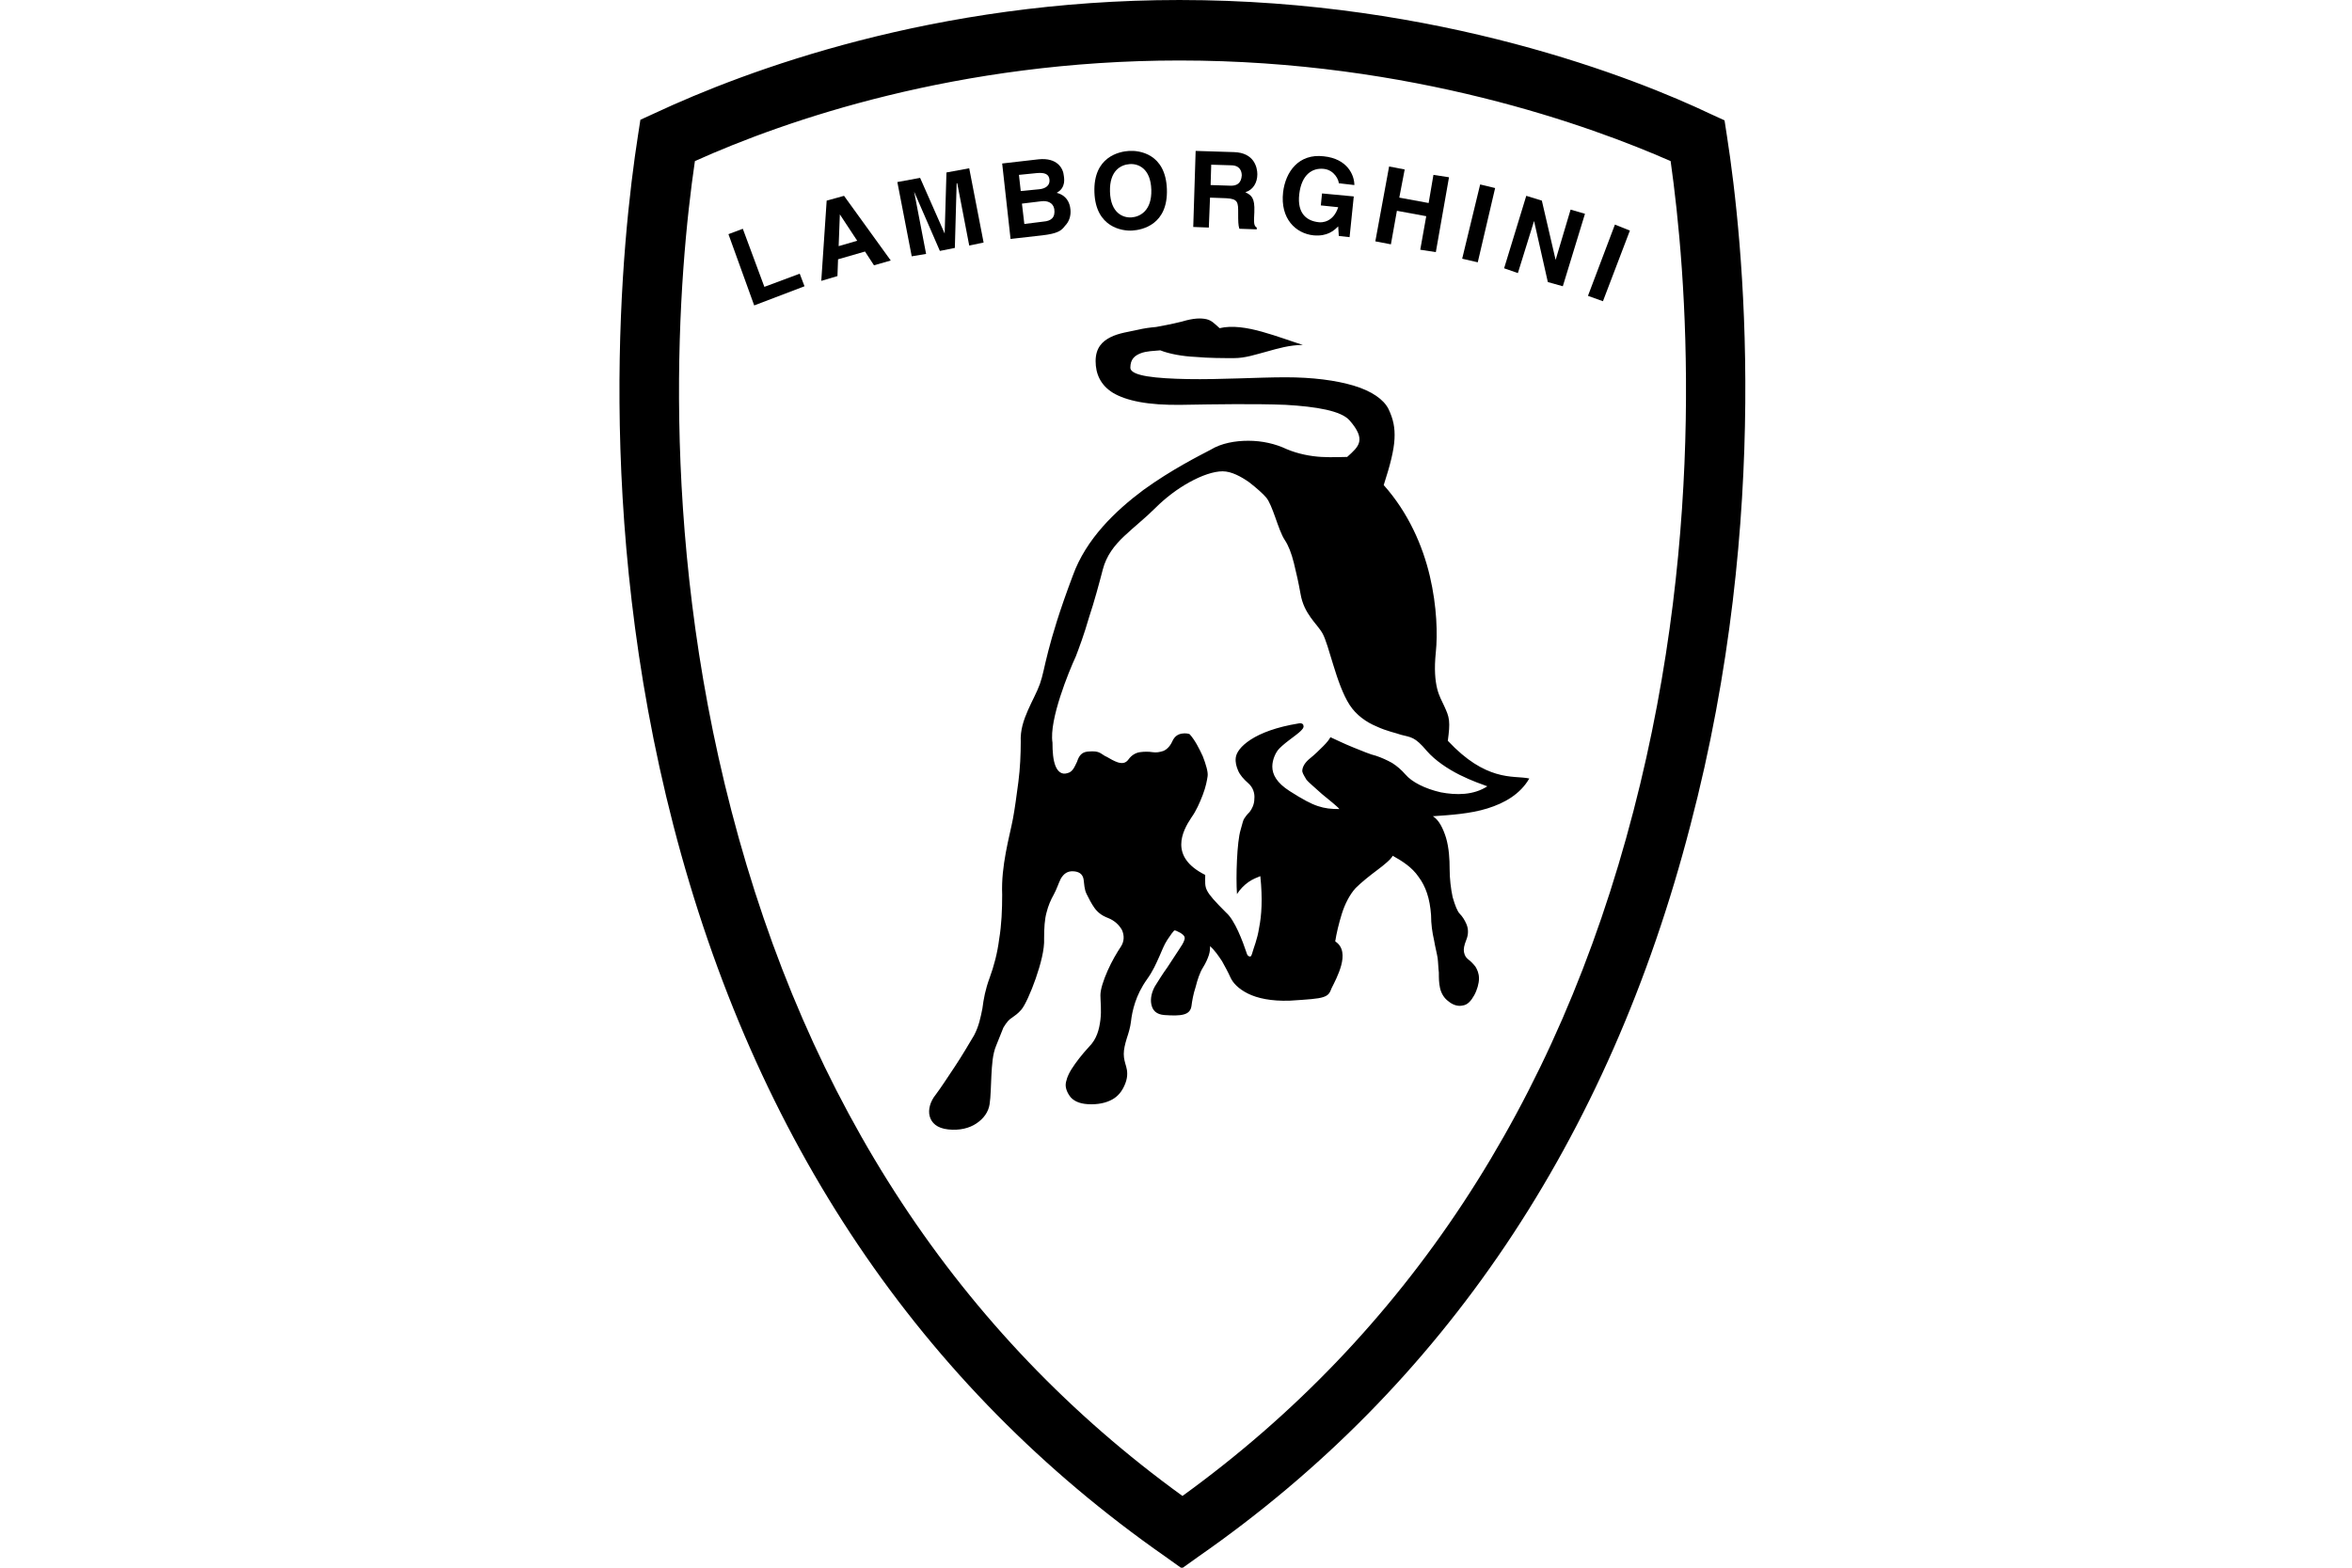 <svg width="300" height="200" version="1.1" viewBox="0 0 300 200" xmlns="http://www.w3.org/2000/svg">
 <g transform="matrix(.764 0 0 .764 52.039 -.611)">
  <path d="m220.2 23.5-0.4-2.6-2.4-1.1c-12.2-5.8-45.2-19-88.6-19-41 0-72.4 11.8-87.6 18.9l-2.4 1.1-0.4 2.6c-2.7 17.3-7.5 63.3 5.9 115.2 13.6 52.6 41.3 93.6 82.1 122.1l2.8 2 2.8-2c40.8-28.4 68.5-69.5 82.1-122.1 13.6-51.8 8.8-97.8 6.1-115.1zm-15.6 112.7c-12.7 49-38 87.4-75.3 114.4-37.3-27-62.6-65.5-75.3-114.4-12.4-47.7-8.8-90.1-6.1-108.5 15.1-6.8 43.9-16.8 80.9-16.8 38.8 0 68.8 11 82 16.8 2.6 18.4 6.2 60.8-6.2 108.5z"/>
  <path d="m59.5 48.7 5.9-2.2 0.8 2.1-8.4 3.2-4.3-11.9 2.4-0.9z"/>
  <path d="m96.1 41.3-2.4 0.5-2-10.4h-0.1l-0.3 10.8-2.5 0.5-4.3-9.9 2 10.4-2.4 0.4-2.4-12.4 3.8-0.7 4.1 9.3 0.3-10.2 3.8-0.7z"/>
  <path d="m152.6 33.1 5.3 0.5-0.7 6.8-1.8-0.2-0.1-1.6c-0.7 0.7-1.8 1.7-4.1 1.5-3-0.3-5.6-2.8-5.1-7.2 0.4-3.4 2.6-6.5 6.8-6 3.9 0.4 5.1 3.1 5.1 4.8l-2.6-0.3c0-0.5-0.7-2.2-2.5-2.4-1.9-0.2-3.7 0.9-4.1 4.2-0.4 3.4 1.4 4.5 3.2 4.7 0.6 0.1 2.5 0 3.3-2.5l-2.9-0.3z"/>
  <path d="m165.1 36-1 5.6-2.6-0.5 2.3-12.5 2.6 0.5-0.9 4.7 4.9 0.9 0.8-4.7 2.6 0.4-2.2 12.5-2.6-0.4 1-5.6z"/>
  <path d="m178.6 44.6-2.6-0.6 3-12.4 2.5 0.6z"/>
  <path d="m194.1 35.8 2.4 0.7-3.7 12.1-2.5-0.7-2.3-10.2-2.7 8.7-2.3-0.8 3.7-12.1 2.6 0.8 2.3 9.9z"/>
  <path d="m199.5 51.1-2.5-0.9 4.5-11.9 2.5 1z"/>
  <path d="m181.7 130c-2.3-0.7-4.9-2.1-8.1-5.5 0.2-1.5 0.3-2.5 0.2-3.4s-0.4-1.5-0.8-2.4-0.9-1.7-1.2-3-0.5-3.1-0.2-6 0.2-7.6-1-12.7-3.6-10.6-7.7-15.2c1.1-3.4 1.7-5.8 1.8-7.7s-0.2-3.3-1-5c-0.8-1.6-2.8-3-5.8-3.9s-6.9-1.4-11.4-1.4-11 0.4-16.3 0.3-9.6-0.5-9.6-1.9 0.7-2 1.7-2.4 2.3-0.4 3.3-0.5c1.5 0.6 3.7 1 5.9 1.1 2.2 0.2 4.6 0.2 6.4 0.2 1.9 0 3.6-0.6 5.5-1.1 1.8-0.5 3.8-1.1 6-1.1-1.9-0.6-4.3-1.5-6.8-2.2s-5-1.1-7.1-0.6c-0.8-0.7-1.3-1.3-2.2-1.5s-2.1-0.2-4.1 0.4c-2 0.5-3.3 0.7-4.3 0.9-1.1 0.1-1.9 0.2-3.2 0.5s-3 0.5-4.4 1.2-2.5 1.8-2.5 4c0 2.1 0.8 4 2.9 5.3 2.2 1.3 5.8 2.1 11.5 2 5.8-0.1 12.1-0.2 17.3 0 5.2 0.3 9.3 1 10.7 2.6s1.8 2.7 1.6 3.6-1 1.6-2 2.5c-0.9 0-2.4 0.1-4.3 0-1.8-0.1-3.9-0.5-5.8-1.3-1.9-0.9-4.1-1.4-6.4-1.4-2.2 0-4.5 0.4-6.3 1.5-1.9 1-6.5 3.3-11.2 6.7-4.7 3.5-9.6 8.2-11.8 14.3-2.3 6.1-3.4 9.9-4.1 12.6s-0.9 4.1-1.4 5.5-1.3 2.8-2 4.4-1.3 3.3-1.2 5.3c0 2-0.1 4.4-0.4 6.7s-0.6 4.5-0.9 6.1-0.8 3.5-1.2 5.7-0.7 4.5-0.6 7c0 2.5-0.1 5-0.5 7.4-0.3 2.4-0.9 4.6-1.6 6.5s-1 3.5-1.2 5.1c-0.3 1.5-0.6 3-1.4 4.5-0.9 1.5-2 3.4-3.2 5.2s-2.3 3.5-3.2 4.7c-0.9 1.1-1.3 2.5-1 3.6s1.2 2 3.1 2.2 3.5-0.2 4.7-1 2-1.9 2.2-3.2 0.2-3 0.3-4.8 0.2-3.6 0.8-5l1.2-3c0.6-1 1-1.4 1.5-1.7 0.4-0.3 0.9-0.6 1.5-1.3s1.6-2.9 2.4-5.2 1.5-4.9 1.4-6.7c0-1.8 0.1-3.2 0.4-4.3 0.3-1.2 0.7-2.1 1.2-3s0.8-1.9 1.2-2.7c0.5-0.8 1.1-1.3 2.2-1.2s1.5 0.7 1.6 1.4 0.1 1.6 0.5 2.4 0.8 1.6 1.3 2.3 1.2 1.3 2.3 1.7c1 0.4 1.8 1.1 2.3 2 0.4 0.9 0.4 1.9-0.2 2.8s-1.5 2.4-2.2 4-1.2 3.1-1.2 4.1 0.2 2.5 0 4.1-0.6 3.2-1.9 4.5c-1.2 1.3-2.2 2.6-2.9 3.7s-1 2.1-1 2.7 0.3 1.4 0.9 2.1c0.7 0.7 1.7 1.1 3.4 1.1 1.6 0 2.9-0.4 3.8-1s1.5-1.5 1.9-2.6 0.3-2 0.1-2.7-0.4-1.3-0.4-2.1 0.2-1.6 0.5-2.6c0.3-0.9 0.6-1.9 0.7-2.8s0.3-2 0.7-3.2 1-2.5 2-3.9 1.5-2.6 2-3.7 0.8-2 1.4-2.9 0.9-1.3 1.1-1.5c0.2-0.1 0.5 0.1 1.1 0.4 0.6 0.4 0.8 0.7 0.6 1.2-0.1 0.4-0.5 1-0.9 1.6s-1.1 1.7-1.9 2.9c-0.8 1.1-1.6 2.4-2.1 3.2-0.5 0.9-0.8 2-0.6 3s0.8 1.7 2.2 1.8 2.5 0.1 3.2-0.1c0.8-0.2 1.2-0.7 1.3-1.4 0.1-0.8 0.3-2 0.7-3.2 0.3-1.2 0.7-2.4 1.2-3.2s0.8-1.5 1-2.1 0.2-1.1 0.2-1.5c0.8 0.7 1.4 1.6 2 2.5 0.5 0.9 1 1.8 1.4 2.7s1.3 1.9 2.9 2.7 3.9 1.3 7 1.2c3.1-0.2 4.7-0.3 5.6-0.6s1.1-0.7 1.4-1.5c0.4-0.8 1.2-2.3 1.6-3.8s0.4-3.1-1-4c0.2-1.3 0.6-3 1.1-4.6s1.3-3.2 2.3-4.3c1-1 2.4-2.1 3.6-3s2.3-1.8 2.6-2.4c1.6 0.9 3.2 1.9 4.3 3.5 1.2 1.6 1.9 3.6 2.1 6.4 0 1.5 0.2 2.9 0.5 4.2 0.2 1.2 0.5 2.3 0.6 3 0.1 0.8 0.1 1.6 0.2 2.4 0 0.9 0 1.7 0.2 2.6s0.7 1.7 1.4 2.2c0.7 0.6 1.6 0.9 2.4 0.7 0.8-0.1 1.4-0.8 1.9-1.7s0.8-2 0.8-2.8c0-0.9-0.3-1.5-0.6-2-0.4-0.5-0.8-0.9-1.2-1.2s-0.6-0.7-0.7-1.2 0-1.1 0.4-2.1 0.3-1.9 0-2.6-0.7-1.3-1.1-1.7-0.8-1.4-1.2-2.8c-0.3-1.4-0.5-3.1-0.5-4.7s-0.1-3.5-0.6-5.2c-0.5-1.6-1.2-3-2.2-3.6 2.9-0.2 6.2-0.4 9.1-1.3s5.5-2.4 7-5c-1.3-0.3-3.2-0.1-5.5-0.8zm-9.3 3.1c-2.6-0.6-4.8-1.7-5.9-3-0.6-0.7-1.4-1.4-2.2-1.9-0.9-0.5-1.8-0.9-2.7-1.2-0.9-0.2-2.3-0.8-3.8-1.4s-2.9-1.3-3.8-1.7c-0.2 0.4-0.6 0.9-1.2 1.5s-1.4 1.4-2.4 2.2c-0.9 0.8-1.1 1.5-1.1 2 0.1 0.5 0.5 1 0.7 1.4 0.3 0.4 1.4 1.3 2.6 2.4 1.2 1 2.5 2 2.9 2.5-1.4 0-2.4-0.1-3.6-0.5s-2.5-1.1-4.7-2.5-2.9-2.8-2.9-4.1c0-1.2 0.6-2.3 0.9-2.7s1.1-1.1 1.9-1.7 1.6-1.2 1.9-1.5 0.6-0.6 0.5-0.9c0-0.3-0.3-0.5-0.8-0.4-3.7 0.6-6.3 1.6-8 2.7s-2.4 2.2-2.5 3 0.1 1.5 0.4 2.2 0.9 1.4 1.7 2.1 1.1 1.7 1 2.6c0 0.9-0.4 1.7-0.8 2.2-0.5 0.5-0.7 0.8-0.9 1.1s-0.3 0.9-0.6 1.9-0.5 2.9-0.6 5-0.1 4.2 0 5.7c0.5-0.8 1.2-1.5 1.9-2s1.5-0.8 2-1c0.4 3.9 0.2 6.6-0.2 8.6-0.3 2-0.9 3.3-1.2 4.4-0.1 0.3-0.2 0.5-0.4 0.4-0.2 0-0.4-0.2-0.5-0.6-0.3-0.9-0.8-2.3-1.4-3.6s-1.3-2.5-2-3.1c-1.9-1.9-2.8-2.9-3.2-3.7s-0.3-1.4-0.3-2.6c-3-1.5-4-3.3-4-5.1 0-1.7 0.9-3.3 1.7-4.5 0.8-1.1 1.4-2.5 1.9-3.8s0.7-2.4 0.8-3.1-0.3-2-0.8-3.3c-0.6-1.3-1.3-2.7-2.2-3.7-0.2-0.1-0.7-0.2-1.3-0.1s-1.2 0.4-1.6 1.3-1 1.4-1.5 1.6c-0.6 0.2-1.2 0.3-1.8 0.2s-1.4-0.1-2.1 0-1.4 0.5-1.9 1.2-1.1 0.7-1.8 0.5c-0.6-0.2-1.3-0.6-1.8-0.9-0.5-0.2-0.8-0.5-1.2-0.7s-0.9-0.3-2-0.2-1.5 0.8-1.8 1.7c-0.4 0.8-0.7 1.7-1.6 1.9-0.9 0.3-1.6-0.2-2-1.2s-0.5-2.4-0.5-3.9c-0.3-1.9 0.4-4.9 1.3-7.7s2-5.4 2.6-6.7c0.5-1.3 1.4-3.7 2.2-6.5 0.9-2.7 1.7-5.7 2.3-8s1.9-4 3.6-5.6 3.5-3 5.2-4.7 3.7-3.2 5.7-4.3 4-1.8 5.5-1.8 3.1 0.9 4.4 1.8c1.3 1 2.4 2 2.9 2.6s1 1.9 1.5 3.3 1 2.9 1.6 3.8 1.1 2.2 1.5 3.8 0.8 3.4 1.1 5.1c0.3 1.8 1 3 1.7 4s1.5 1.8 2 2.7 1.1 3 1.8 5.3 1.6 4.9 2.7 6.6 2.8 2.9 4.5 3.6c1.7 0.8 3.3 1.1 4.1 1.4 0.8 0.2 1.4 0.3 2 0.6s1.3 0.9 2.3 2.1c1.4 1.6 3.5 3 5.5 4s3.8 1.6 4.6 1.9c-2.3 1.5-5.2 1.5-7.8 1z"/>
  <path d="m72.8 33.5-2.9 0.8-0.9 13.4 2.7-0.8 0.1-2.8 4.5-1.3 1.5 2.3 2.8-0.8zm-0.9 8.4 0.2-5.3 2.9 4.4z"/>
  <path d="m110.6 35.8c-0.1-1.2-0.7-2.4-2.3-2.8 0.5-0.3 1.5-0.9 1.2-2.8-0.1-1.3-1.1-3.1-4.2-2.8l-6.1 0.7 1.4 12.6 5.3-0.6c2.6-0.3 3.2-0.8 3.8-1.6 0.7-0.7 1-1.7 0.9-2.7zm-8.6-5.8 3-0.3c1.2-0.1 2 0.1 2.1 1.1s-0.7 1.5-1.7 1.6l-3.1 0.3zm4.1 7.8-3.2 0.4-0.4-3.4 3.3-0.4c0.9-0.1 1.9 0.2 2.1 1.3 0.2 1.4-0.5 2-1.8 2.1z"/>
  <path d="m120.4 26c-1.7 0.1-6 1-5.8 6.9s4.7 6.5 6.3 6.4c1.7-0.1 6-1 5.8-6.9-0.2-6-4.7-6.5-6.3-6.4zm0.4 11.1c-1.4 0.1-3.5-0.7-3.6-4.3-0.1-3.5 1.8-4.5 3.3-4.6 1.4-0.1 3.5 0.7 3.6 4.3 0.1 3.5-1.9 4.5-3.3 4.6z"/>
  <path d="m141.3 36.2c0.1-2.4-0.5-2.8-1.5-3.3 1.3-0.4 2-1.6 2-3 0-1.1-0.5-3.6-3.9-3.7l-6.4-0.2-0.4 12.7 2.6 0.1 0.2-5 2.7 0.1c2 0.1 2 0.7 2 2.5 0 1.3 0 2 0.2 2.6l2.9 0.1v-0.3c-0.5-0.3-0.5-0.8-0.4-2.6zm-4.2-4.4-3.1-0.1 0.1-3.4 3.3 0.1c1.5 0 1.8 1 1.8 1.7-0.1 1.3-0.8 1.8-2.1 1.7z"/>
 </g>
</svg>